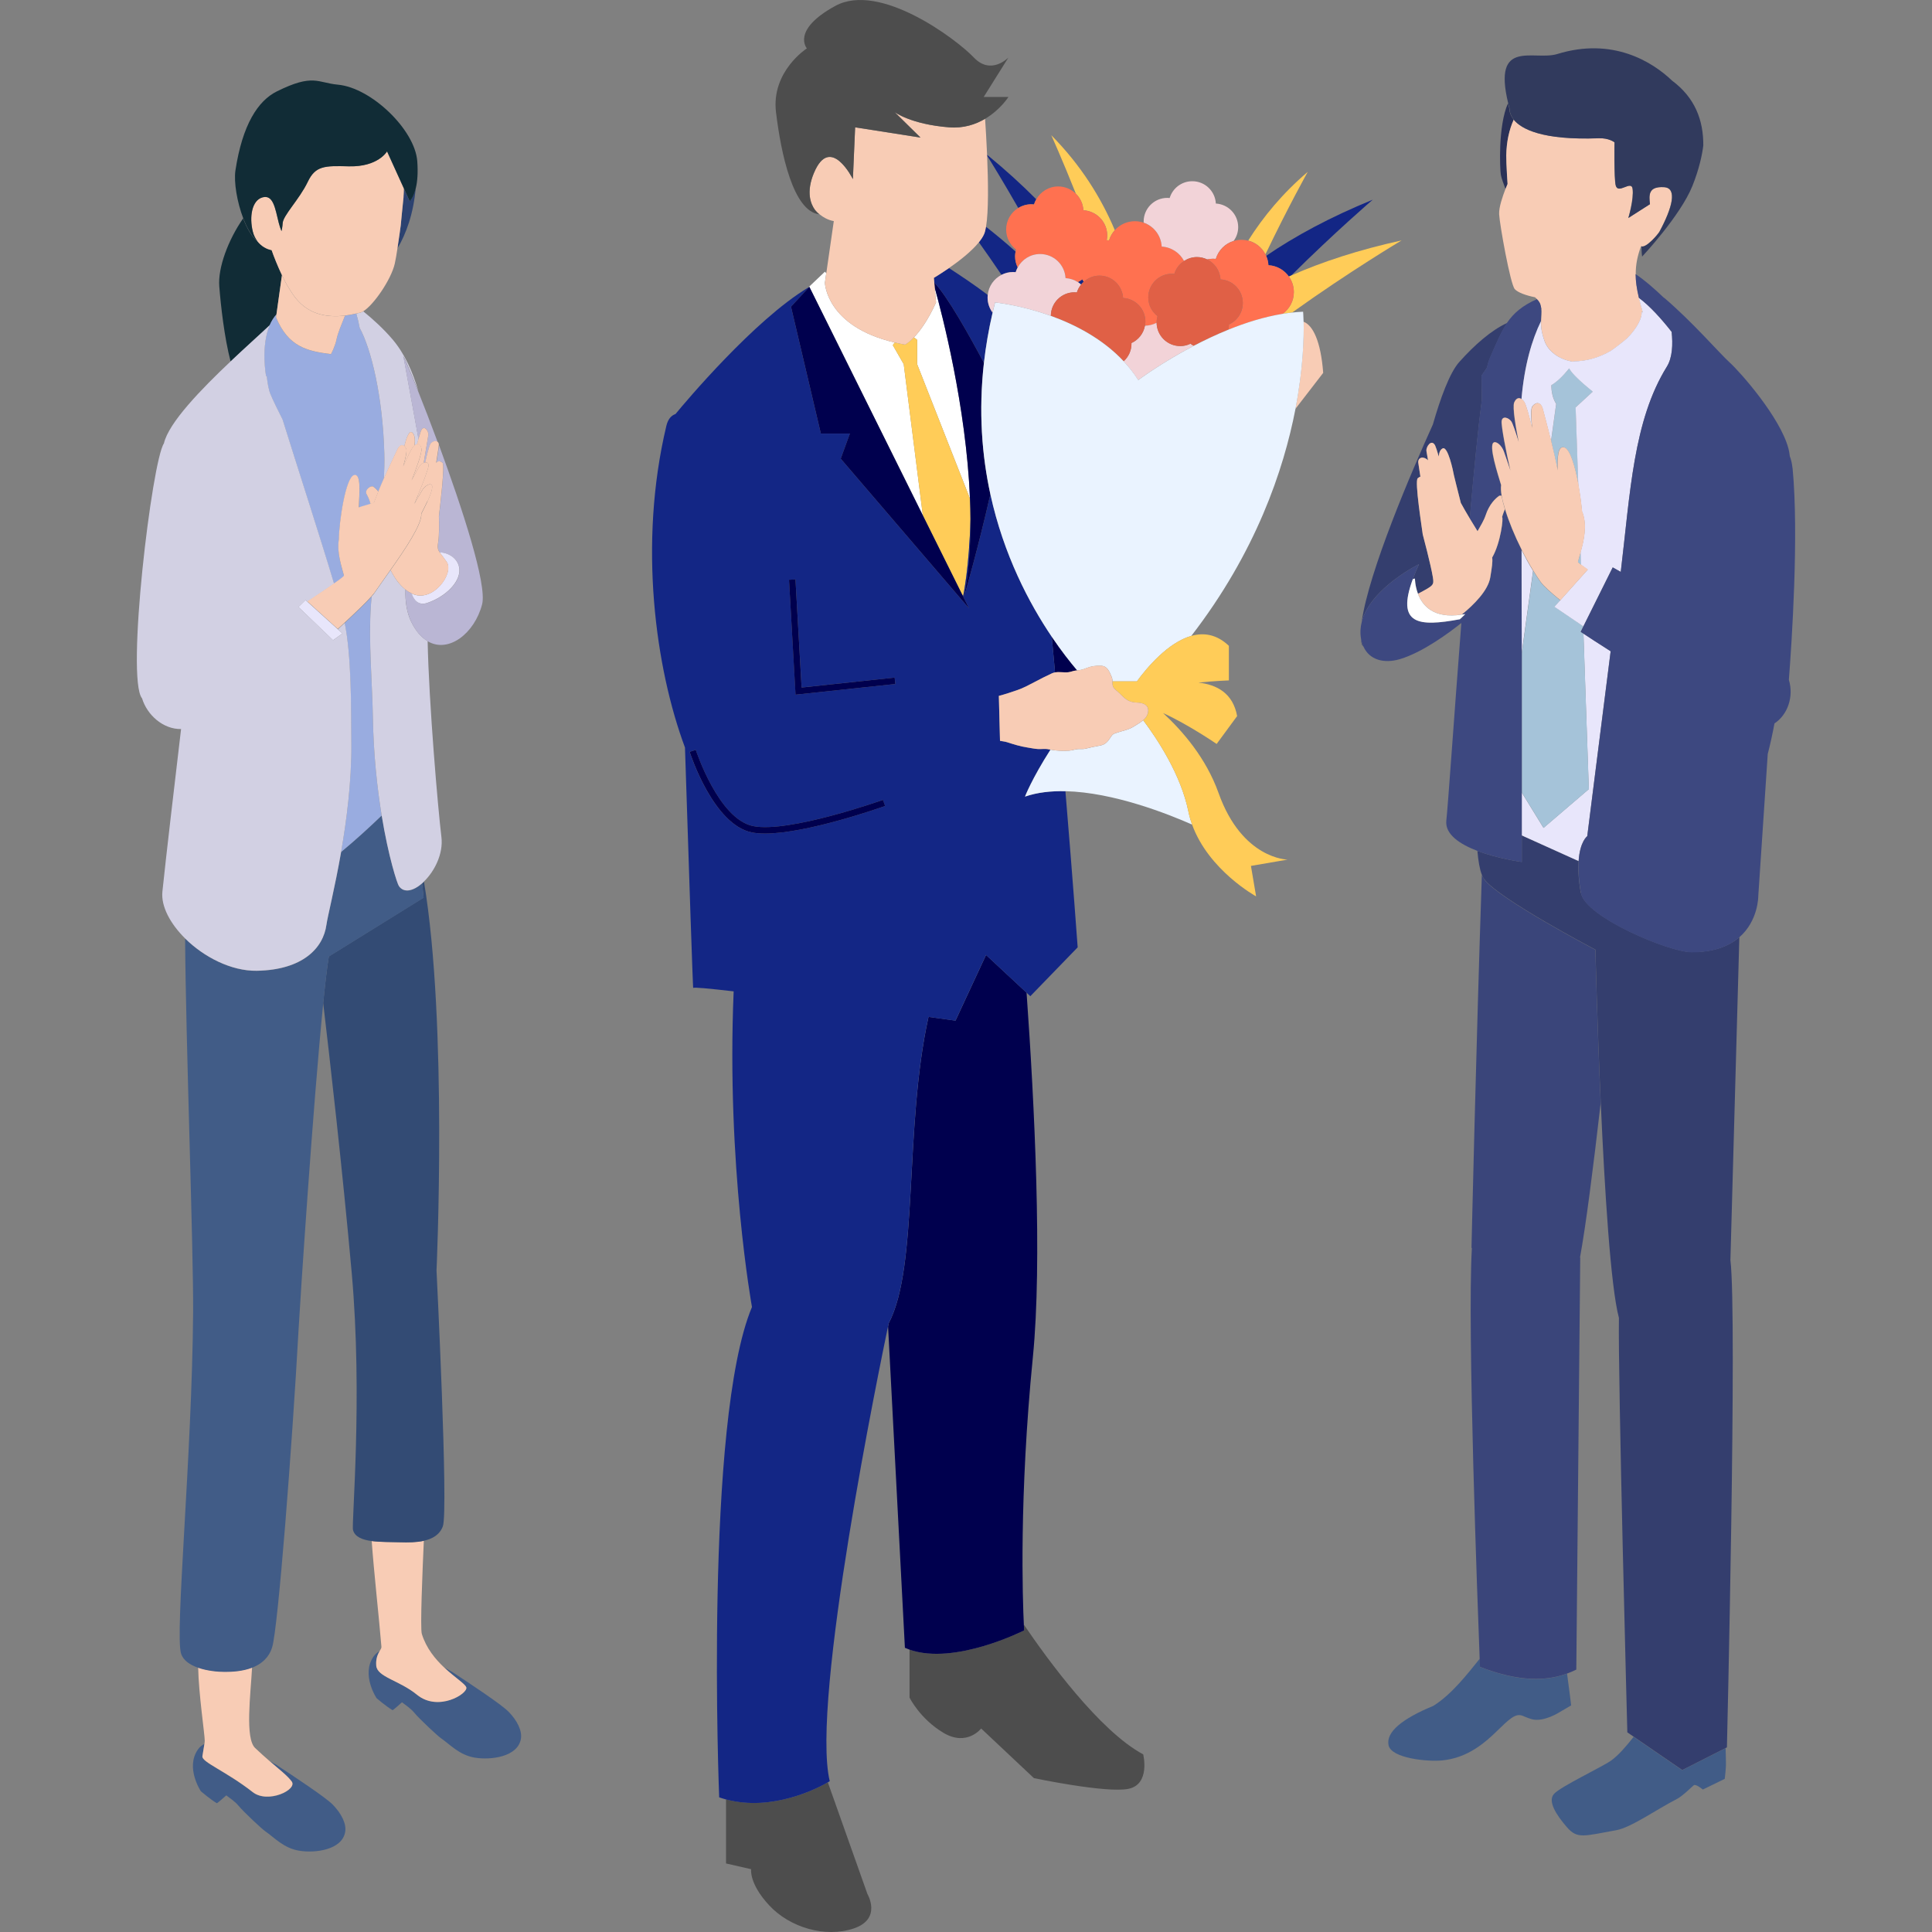 <svg width="120" height="120" viewBox="0 0 120 120" fill="none" xmlns="http://www.w3.org/2000/svg">
<rect x="0" y="0" width="120" height="120" fill="#808080" stroke="none"/>
<g clip-path="url(#clip0_9702_7962)">
<path d="M31.573 106.305C31.148 105.868 29.173 104.557 28.062 103.831C27.942 103.768 27.78 103.678 27.597 103.574C28.264 104.201 28.904 104.593 28.963 104.804C29.07 105.196 27.221 106.345 25.899 105.259C24.798 104.358 23.427 104.165 23.369 103.453C23.333 103.016 23.468 102.741 23.575 102.556C23.436 102.633 23.316 102.737 23.212 102.876C22.406 104.011 23.392 105.48 23.392 105.48C23.392 105.48 23.951 105.962 24.377 106.219C24.408 106.237 24.744 105.926 24.968 105.732C25.214 105.922 25.505 106.111 25.716 106.363C26.092 106.814 27.212 107.845 27.382 107.958C27.951 108.35 28.528 109.012 29.491 109.17C30.499 109.337 32.156 109.12 32.353 108.012C32.442 107.507 32.133 106.877 31.578 106.305H31.573Z" fill="#415C87"/>
<path d="M25.899 105.264C27.221 106.345 29.07 105.196 28.963 104.809C28.904 104.597 28.264 104.205 27.597 103.579C27.041 103.056 26.473 102.376 26.2 101.484C26.092 101.128 26.24 97.592 26.325 95.7C25.877 95.799 25.358 95.808 24.834 95.79C24.269 95.772 23.625 95.785 23.087 95.713C23.217 97.565 23.553 100.588 23.692 102.295C23.696 102.363 23.642 102.444 23.575 102.561C23.468 102.746 23.333 103.02 23.369 103.457C23.427 104.169 24.798 104.363 25.899 105.264Z" fill="#F8CCB5"/>
<path d="M26.325 95.7C26.871 95.578 27.315 95.321 27.507 94.799C27.861 93.839 27.113 78.913 27.113 78.913C27.113 78.913 27.816 63.618 26.334 54.761C26.294 54.797 26.258 54.838 26.217 54.874C26.28 55.419 26.307 55.752 26.307 55.752L20.423 59.402C20.315 60.055 20.199 61.055 20.073 62.289C20.481 65.745 21.269 72.611 21.847 79.071C22.541 86.842 21.82 94.654 21.927 95.037C22.044 95.461 22.505 95.641 23.083 95.718C23.625 95.79 24.265 95.776 24.829 95.794C25.353 95.812 25.873 95.803 26.32 95.704L26.325 95.7Z" fill="#334B74"/>
<path d="M18.116 110.657C18.497 111.161 16.643 112.058 15.698 111.319C14.05 110.026 12.514 109.449 12.572 109.093C12.63 108.71 12.675 108.476 12.698 108.314C12.545 108.395 12.406 108.503 12.299 108.656C11.493 109.792 12.478 111.26 12.478 111.26C12.478 111.26 13.038 111.742 13.463 111.999C13.495 112.017 13.831 111.706 14.055 111.513C14.301 111.702 14.592 111.891 14.802 112.143C15.179 112.594 16.298 113.625 16.468 113.738C17.037 114.13 17.615 114.792 18.578 114.95C19.585 115.117 21.242 114.9 21.439 113.792C21.529 113.288 21.22 112.657 20.664 112.085C20.239 111.648 18.264 110.337 17.154 109.611C17.041 109.553 16.898 109.472 16.737 109.382C17.4 109.954 17.852 110.296 18.125 110.661L18.116 110.657Z" fill="#415C87"/>
<path d="M12.308 103.574C12.335 105.169 12.72 107.755 12.716 108.111C12.716 108.165 12.711 108.228 12.698 108.305C12.675 108.472 12.63 108.706 12.572 109.084C12.514 109.44 14.05 110.021 15.698 111.31C16.643 112.049 18.497 111.152 18.116 110.648C17.843 110.283 17.391 109.94 16.728 109.368C16.468 109.143 16.177 108.886 15.846 108.571C15.21 107.967 15.564 105.282 15.658 103.561C15.067 103.791 14.408 103.822 13.96 103.822C13.513 103.822 12.859 103.759 12.303 103.565L12.308 103.574Z" fill="#F8CCB5"/>
<path d="M26.311 55.752C26.311 55.752 26.285 55.415 26.222 54.874C25.68 55.347 25.093 55.496 24.78 55.041C24.672 54.883 24.135 53.252 23.71 50.653C22.966 51.369 22.093 52.171 21.188 52.919C20.79 55.194 20.342 56.942 20.275 57.446C20.082 58.888 18.81 60.249 15.953 60.303C14.364 60.33 12.662 59.442 11.498 58.298C11.529 64.258 12.026 77.783 11.995 81.526C11.923 90.483 10.853 101.471 11.247 102.709C11.381 103.137 11.806 103.412 12.308 103.588C12.863 103.782 13.513 103.845 13.965 103.845C14.417 103.845 15.071 103.813 15.662 103.583C16.204 103.372 16.692 102.993 16.903 102.318C17.27 101.146 18.139 89.928 18.551 82.481C18.649 80.715 19.446 68.565 20.078 62.303C20.203 61.069 20.32 60.064 20.427 59.415L26.311 55.766V55.752Z" fill="#415C87"/>
<path d="M17.171 19.522L17.512 17.094C17.256 16.553 17.006 15.927 16.871 15.54C16.544 15.477 16.231 15.292 15.998 14.999C15.649 14.724 15.34 14.193 15.102 13.566C14.171 14.9 13.526 16.639 13.62 17.792C13.714 18.982 13.934 20.968 14.323 22.451C15.282 21.545 16.186 20.739 16.75 20.203C16.858 19.955 16.997 19.729 17.171 19.531V19.522Z" fill="#112C36"/>
<path d="M21.367 35.772C21.242 35.254 20.911 34.358 21.049 33.533C21.063 32.443 21.466 29.663 21.999 29.528C22.456 29.411 22.317 30.69 22.29 31.537C22.505 31.452 22.742 31.411 23.024 31.308C22.998 31.213 22.913 30.934 22.778 30.704C22.617 30.42 23.056 30.127 23.19 30.226C23.271 30.285 23.383 30.384 23.504 30.533C23.616 30.262 23.732 29.992 23.844 29.735C23.871 29.208 23.884 28.681 23.871 28.163C23.772 24.599 23.047 21.649 22.339 20.365C22.281 20.054 22.209 19.752 22.129 19.477C21.883 19.536 21.65 19.576 21.43 19.603C21.229 20.135 20.982 20.671 20.897 21.104C20.821 21.509 20.557 22 20.557 22C19.048 21.811 17.906 21.536 17.145 19.716L17.171 19.527C16.992 19.725 16.858 19.95 16.75 20.198C16.177 21.536 16.526 23.388 16.526 23.388C16.526 23.388 16.54 23.37 16.562 23.343C16.612 23.825 16.692 24.244 16.795 24.487C16.956 24.874 17.261 25.487 17.547 26.059C18.34 28.605 19.863 33.321 20.75 36.263C21.121 36.002 21.376 35.808 21.367 35.777V35.772Z" fill="#99ACE0"/>
<path d="M23.038 37.583C23.051 37.403 23.069 37.227 23.083 37.052C22.751 37.43 22.102 38.052 21.408 38.696C21.82 40.732 21.806 43.728 21.82 46.296C21.833 48.598 21.529 50.955 21.184 52.919C22.088 52.171 22.962 51.369 23.705 50.653C23.432 48.977 23.199 46.895 23.159 44.539C23.123 42.426 22.877 39.84 23.038 37.588V37.583Z" fill="#99ACE0"/>
<path d="M25.546 38.633C25.255 38.034 25.161 37.336 25.183 36.619C24.784 36.308 24.489 35.867 24.26 35.407C23.902 35.916 23.548 36.412 23.257 36.835C23.217 36.894 23.159 36.966 23.083 37.047C23.069 37.223 23.051 37.398 23.038 37.579C22.881 39.831 23.123 42.417 23.159 44.53C23.199 46.886 23.432 48.968 23.705 50.644C24.131 53.243 24.668 54.874 24.775 55.032C25.089 55.487 25.676 55.338 26.217 54.865C26.258 54.829 26.294 54.793 26.334 54.752C26.988 54.117 27.543 53.031 27.418 51.995C27.207 50.279 26.634 43.62 26.562 39.822C26.186 39.602 25.837 39.223 25.546 38.629V38.633Z" fill="#D2D0E3"/>
<path d="M22.129 19.477C22.209 19.747 22.281 20.054 22.339 20.365C23.047 21.649 23.772 24.595 23.871 28.163C23.884 28.681 23.871 29.208 23.844 29.735C24.211 28.906 24.561 28.195 24.668 27.956C24.816 27.627 24.99 27.622 25.111 27.717C25.223 27.276 25.393 26.753 25.568 26.843C25.797 26.96 25.783 27.379 25.752 27.672C25.801 27.631 25.855 27.6 25.908 27.591C25.94 27.478 25.967 27.37 25.998 27.271L25.089 22.293C24.923 21.761 25.34 22.689 25.989 24.311C25.644 23.117 25.138 21.973 24.386 21.085C23.813 20.414 23.168 19.828 22.563 19.337C22.505 19.373 22.447 19.401 22.398 19.414C22.303 19.441 22.223 19.455 22.133 19.473L22.129 19.477Z" fill="#D2D0E3"/>
<path d="M20.275 57.442C20.342 56.937 20.79 55.189 21.188 52.914C21.529 50.95 21.833 48.598 21.824 46.292C21.811 43.728 21.824 40.732 21.412 38.691C21.269 38.822 21.13 38.953 20.987 39.084L21.273 39.345L20.691 39.764L18.537 37.7L18.981 37.272L19.097 37.376C19.648 37.011 20.288 36.583 20.754 36.259C19.872 33.317 18.345 28.6 17.552 26.055C17.265 25.487 16.961 24.87 16.8 24.482C16.697 24.239 16.616 23.82 16.567 23.338C16.54 23.37 16.531 23.383 16.531 23.383C16.531 23.383 16.182 21.536 16.755 20.193C16.191 20.73 15.286 21.536 14.328 22.442C12.501 24.167 10.472 26.257 10.181 27.541C9.442 28.609 7.807 42.156 8.824 43.377C9.128 44.391 10.118 45.301 11.247 45.282C10.88 48.387 10.302 53.293 10.087 55.379C9.993 56.293 10.575 57.374 11.498 58.289C12.657 59.438 14.359 60.321 15.953 60.294C18.81 60.244 20.082 58.879 20.275 57.437V57.442Z" fill="#D2D0E3"/>
<path d="M20.557 22C20.557 22 20.817 21.509 20.897 21.104C20.982 20.671 21.224 20.135 21.43 19.603C18.976 19.896 18.246 18.36 17.906 17.837C17.785 17.652 17.651 17.387 17.512 17.094L17.171 19.522L17.145 19.711C17.906 21.532 19.048 21.806 20.557 21.995V22Z" fill="#F8CCB5"/>
<path d="M25.443 12.494L25.084 11.71C25.08 11.882 25.08 12.048 25.062 12.228C25.008 12.76 24.887 13.999 24.887 13.999C24.887 13.999 24.789 14.742 24.681 15.436C25.223 14.535 25.684 13.274 25.823 11.661C25.68 12.287 25.438 12.494 25.438 12.494H25.443Z" fill="#2C4270"/>
<path d="M25.062 12.224C25.08 12.044 25.08 11.877 25.084 11.706L24.037 9.399C24.037 9.399 23.486 10.377 21.654 10.327C20.158 10.287 19.59 10.291 19.115 11.287C18.591 12.39 17.556 13.395 17.552 13.882C17.552 13.882 17.539 14.098 17.48 14.355C17.418 14.197 17.36 14.021 17.31 13.837C17.086 12.936 16.97 12.071 16.303 12.255C15.635 12.44 15.474 13.476 15.698 14.377C15.756 14.621 15.864 14.823 15.998 14.995C16.231 15.287 16.544 15.472 16.871 15.535C17.001 15.918 17.252 16.544 17.512 17.089C17.651 17.378 17.785 17.648 17.906 17.833C18.246 18.355 18.976 19.896 21.43 19.599C21.65 19.572 21.883 19.531 22.129 19.473C22.218 19.45 22.299 19.437 22.393 19.414C22.442 19.401 22.5 19.373 22.559 19.337C23.19 18.959 24.287 17.387 24.52 16.378C24.569 16.157 24.632 15.801 24.686 15.431C24.793 14.738 24.892 13.994 24.892 13.994C24.892 13.994 25.008 12.755 25.067 12.224H25.062Z" fill="#F8CCB5"/>
<path d="M16.003 14.999C15.868 14.828 15.761 14.625 15.703 14.382C15.479 13.481 15.64 12.44 16.307 12.26C16.974 12.075 17.091 12.94 17.315 13.841C17.36 14.026 17.422 14.202 17.485 14.359C17.548 14.098 17.556 13.886 17.556 13.886C17.556 13.404 18.591 12.395 19.119 11.291C19.594 10.296 20.163 10.291 21.659 10.332C23.49 10.381 24.041 9.404 24.041 9.404L25.089 11.71L25.447 12.494C25.447 12.494 25.689 12.287 25.832 11.661C25.922 11.282 25.971 10.746 25.917 10.007C25.765 8.048 23.056 5.448 20.987 5.259C19.715 5.142 19.46 4.552 17.194 5.678C16.029 6.255 15.058 7.732 14.623 10.588C14.516 11.305 14.722 12.553 15.111 13.566C15.353 14.193 15.662 14.729 16.007 14.999H16.003Z" fill="#112C36"/>
<path d="M27.489 28.749C27.651 28.884 27.328 31.524 27.265 32.056C27.279 32.524 27.288 33.236 27.225 33.632C27.167 34.006 27.185 34.123 27.315 34.312C27.91 34.326 28.51 34.74 28.542 35.385C28.577 36.182 27.664 37.074 26.544 37.453C26.025 37.628 25.716 37.308 25.573 36.862C25.434 36.795 25.308 36.714 25.187 36.624C25.165 37.34 25.259 38.038 25.55 38.638C25.837 39.232 26.191 39.611 26.567 39.831C27.865 40.593 29.473 39.34 29.943 37.543C30.266 36.308 28.707 31.56 27.27 27.658C27.261 27.762 27.194 28.204 27.104 28.753C27.225 28.622 27.346 28.622 27.498 28.753L27.489 28.749Z" fill="#BAB6D4"/>
<path d="M25.08 22.293L25.989 27.271C26.07 26.992 26.132 26.789 26.168 26.721C26.356 26.361 26.638 26.802 26.607 27.019C26.594 27.109 26.468 27.87 26.316 28.753C26.347 28.74 26.383 28.735 26.415 28.731C26.5 28.312 26.638 27.762 26.746 27.564C26.889 27.393 27.077 27.366 27.18 27.447C26.746 26.275 26.329 25.194 25.976 24.316C25.326 22.694 24.91 21.766 25.076 22.297L25.08 22.293Z" fill="#BAB6D4"/>
<path d="M25.599 36.876C25.599 36.876 25.577 36.862 25.564 36.858C25.711 37.304 26.016 37.624 26.535 37.448C27.655 37.07 28.569 36.178 28.533 35.38C28.506 34.736 27.901 34.322 27.306 34.308C27.395 34.434 27.529 34.592 27.735 34.889C28.237 35.614 26.867 37.471 25.595 36.876H25.599Z" fill="#E8E6FB"/>
<path d="M25.765 31.272C25.855 31.114 25.94 30.961 26.011 30.83L25.953 30.794C25.886 30.956 25.819 31.114 25.756 31.263L25.765 31.272Z" fill="#F8CCB5"/>
<path d="M23.499 30.533C23.383 30.384 23.266 30.285 23.186 30.226C23.051 30.127 22.608 30.42 22.774 30.704C22.908 30.934 22.993 31.213 23.02 31.308C23.087 31.285 23.154 31.258 23.226 31.227C23.311 31.001 23.405 30.767 23.499 30.537V30.533Z" fill="#F8CCB5"/>
<path d="M26.177 27.852C26.235 28.113 25.81 29.226 25.564 29.848C25.805 29.384 26.038 28.96 26.132 28.866C26.182 28.816 26.249 28.776 26.316 28.753C26.464 27.866 26.594 27.109 26.607 27.019C26.638 26.802 26.356 26.366 26.168 26.721C26.132 26.789 26.07 26.992 25.989 27.271C25.962 27.37 25.931 27.478 25.899 27.591C26.016 27.568 26.123 27.627 26.173 27.857L26.177 27.852Z" fill="#F8CCB5"/>
<path d="M27.74 34.889C27.534 34.592 27.4 34.434 27.31 34.308C27.18 34.123 27.162 34.002 27.221 33.628C27.283 33.231 27.274 32.52 27.261 32.051C27.323 31.524 27.646 28.879 27.485 28.744C27.332 28.618 27.216 28.618 27.091 28.744C27.18 28.195 27.247 27.753 27.256 27.649C27.265 27.55 27.23 27.478 27.176 27.438C27.073 27.352 26.885 27.384 26.741 27.555C26.634 27.758 26.495 28.303 26.41 28.722C26.526 28.713 26.625 28.762 26.616 28.929C26.602 29.123 26.267 30.01 25.944 30.79L26.003 30.826C26.092 30.663 26.164 30.537 26.204 30.474C26.361 30.199 26.656 30.019 26.786 30.1C26.938 30.19 26.768 30.663 26.544 31.159C26.423 31.425 26.285 31.691 26.173 31.911C26.209 32.569 25.214 34.051 24.26 35.407C24.489 35.867 24.784 36.304 25.183 36.619C25.299 36.709 25.429 36.79 25.568 36.858C25.581 36.862 25.59 36.871 25.604 36.876C26.876 37.471 28.246 35.614 27.744 34.889H27.74Z" fill="#F8CCB5"/>
<path d="M25.04 28.983C25.273 28.465 25.564 27.839 25.702 27.708C25.716 27.695 25.734 27.681 25.747 27.672C25.779 27.375 25.792 26.96 25.564 26.843C25.393 26.753 25.219 27.276 25.107 27.717C25.165 27.762 25.21 27.825 25.237 27.897C25.286 28.028 25.196 28.451 25.04 28.988V28.983Z" fill="#F8CCB5"/>
<path d="M26.549 31.159C26.773 30.668 26.943 30.195 26.791 30.1C26.661 30.019 26.37 30.199 26.209 30.474C26.173 30.537 26.101 30.663 26.007 30.826C25.935 30.956 25.85 31.109 25.761 31.267L25.752 31.258C25.814 31.109 25.882 30.952 25.949 30.79C26.271 30.01 26.607 29.123 26.62 28.929C26.629 28.762 26.531 28.708 26.415 28.722C26.383 28.722 26.347 28.731 26.316 28.744C26.249 28.767 26.182 28.807 26.132 28.857C26.038 28.951 25.805 29.375 25.564 29.839C25.81 29.217 26.235 28.105 26.177 27.843C26.128 27.613 26.016 27.555 25.904 27.577C25.85 27.591 25.797 27.618 25.747 27.658C25.734 27.672 25.716 27.681 25.702 27.695C25.564 27.825 25.273 28.451 25.04 28.969C25.196 28.429 25.286 28.005 25.237 27.879C25.21 27.812 25.165 27.744 25.107 27.699C24.986 27.604 24.816 27.609 24.663 27.938C24.556 28.177 24.207 28.888 23.84 29.717C23.723 29.974 23.611 30.244 23.499 30.515C23.405 30.744 23.311 30.979 23.226 31.204C23.154 31.235 23.087 31.263 23.02 31.285C22.738 31.384 22.5 31.429 22.285 31.515C22.317 30.668 22.451 29.388 21.994 29.506C21.462 29.641 21.058 32.42 21.045 33.511C20.906 34.335 21.238 35.236 21.363 35.75C21.372 35.781 21.117 35.979 20.745 36.236C20.284 36.561 19.639 36.989 19.088 37.353L20.978 39.066C21.121 38.935 21.26 38.804 21.403 38.673C22.097 38.029 22.747 37.408 23.078 37.029C23.15 36.948 23.212 36.871 23.253 36.817C23.544 36.394 23.898 35.903 24.256 35.389C25.214 34.033 26.204 32.551 26.168 31.893C26.28 31.672 26.419 31.402 26.54 31.141L26.549 31.159Z" fill="#F8CCB5"/>
<path d="M18.976 37.272L18.537 37.7L20.687 39.764L21.269 39.345L20.982 39.084L19.093 37.376L18.976 37.272Z" fill="#E8E6FB"/>
<path d="M78.599 15.798C80.007 12.853 81.227 10.674 81.227 10.674C79.678 11.994 78.471 13.447 77.528 14.943C77.995 15.062 78.382 15.377 78.597 15.796L78.599 15.798Z" fill="#FFCC58"/>
<path d="M68.771 14.624C68.771 14.727 68.759 14.823 68.739 14.919C68.787 14.919 68.837 14.921 68.885 14.927C68.958 14.691 69.08 14.476 69.243 14.295C68.388 12.275 67.13 10.251 65.296 8.397C65.296 8.397 65.963 9.866 66.823 12.028C67.094 12.293 67.269 12.656 67.29 13.06C68.115 13.106 68.771 13.788 68.771 14.624Z" fill="#FFCC58"/>
<path d="M80.057 17.176C80.108 17.154 80.156 17.13 80.206 17.108C82.958 14.378 85.263 12.404 85.263 12.404C82.603 13.491 80.428 14.671 78.645 15.89C78.723 16.069 78.773 16.263 78.785 16.47C79.311 16.5 79.772 16.773 80.057 17.176Z" fill="#132685"/>
<path d="M80.364 18.139C80.364 18.699 80.087 19.19 79.664 19.493C79.863 19.461 80.059 19.435 80.256 19.413C83.875 16.821 87.055 14.933 87.055 14.933C84.376 15.521 82.116 16.265 80.204 17.11C80.154 17.132 80.106 17.156 80.055 17.178C80.248 17.451 80.362 17.78 80.362 18.139H80.364Z" fill="#FFCC58"/>
<path d="M67.313 17.501C67.281 17.453 67.252 17.403 67.226 17.351C67.14 17.417 67.048 17.473 66.948 17.519C67.02 17.565 67.088 17.615 67.152 17.672C67.202 17.609 67.254 17.553 67.313 17.501Z" fill="#132685"/>
<path d="M63.248 12.915C63.485 12.771 63.764 12.687 64.063 12.687C64.117 12.687 64.169 12.688 64.221 12.694C64.255 12.582 64.305 12.478 64.362 12.377C63.465 11.471 62.45 10.548 61.306 9.609C61.306 9.627 61.306 9.645 61.308 9.663C61.533 10.022 62.281 11.23 63.246 12.917L63.248 12.915Z" fill="#132685"/>
<path d="M62.925 16.895C62.979 16.895 63.034 16.897 63.086 16.903C63.116 16.801 63.16 16.705 63.21 16.612C63.106 16.402 63.046 16.167 63.046 15.916C63.046 15.816 63.06 15.72 63.078 15.623C62.512 15.114 61.9 14.6 61.242 14.085C61.21 14.271 61.172 14.426 61.124 14.536C61.054 14.701 60.939 14.873 60.799 15.046C61.228 15.649 61.704 16.329 62.203 17.068C62.42 16.957 62.664 16.893 62.923 16.893L62.925 16.895Z" fill="#132685"/>
<path d="M80.459 25.399L82.186 23.16C82.037 21.17 81.536 20.199 80.968 19.983C80.988 20.919 80.95 22.853 80.459 25.399Z" fill="#F8CCB5"/>
<path d="M66.358 41.753C66.522 41.735 66.663 41.66 66.827 41.647C66.855 41.645 66.881 41.64 66.905 41.638C66.458 41.109 65.908 40.409 65.325 39.548C65.395 40.288 65.465 41.029 65.531 41.765C65.798 41.717 66.081 41.785 66.356 41.755L66.358 41.753Z" fill="#00004E"/>
<path d="M56.967 22.625L60.247 30.972C60.012 25.218 58.496 19.441 58.059 17.876L58.139 18.789C57.623 19.92 57.128 20.58 56.769 20.954L56.969 21.112V22.625H56.967Z" fill="white"/>
<path d="M50.271 17.816L57.32 32.009L56.133 22.621L55.455 21.439L55.571 21.273C51.304 20.279 51.236 17.563 51.236 17.563C51.236 17.563 51.268 17.339 51.32 16.97C51.266 16.911 51.236 16.875 51.236 16.875L50.207 17.854C50.227 17.842 50.249 17.828 50.271 17.816Z" fill="white"/>
<path d="M56.967 22.625V21.112L56.767 20.954C56.431 21.303 56.215 21.405 56.215 21.405C55.988 21.365 55.776 21.321 55.569 21.273L55.453 21.439L56.131 22.621L57.318 32.009L59.76 36.924C59.782 36.956 59.804 36.988 59.824 37.014C59.824 37.014 60.207 35.221 60.277 32.24C60.275 31.819 60.265 31.395 60.247 30.972L56.967 22.625Z" fill="#FFCC58"/>
<path d="M56.494 102.463V105.442C56.494 105.442 57.138 106.758 58.6 107.629C60.063 108.5 60.941 107.36 60.941 107.36L64.217 110.442C64.217 110.442 68.665 111.38 70.069 111.112C71.473 110.843 71.006 108.967 71.006 108.967C68.292 107.513 65.054 103.059 63.595 100.909C63.607 101.139 63.615 101.262 63.615 101.262C63.615 101.262 59.314 103.454 56.498 102.461L56.494 102.463Z" fill="#4D4D4D"/>
<path d="M45.095 111.764V115.742L46.654 116.099C46.654 116.099 46.511 116.989 47.787 118.356C49.061 119.722 51.258 120.374 53.027 119.78C54.799 119.186 53.878 117.641 53.878 117.641L51.418 110.702C50.809 111.053 47.992 112.54 45.097 111.762L45.095 111.764Z" fill="#4D4D4D"/>
<path d="M59.348 63.392C59.348 63.392 58.705 63.302 57.673 63.16C56.145 70.057 57.069 78.651 55.202 82.186C55.202 82.186 55.186 82.258 55.16 82.388L56.205 102.347C56.299 102.389 56.397 102.427 56.496 102.463C59.312 103.456 63.613 101.264 63.613 101.264C63.613 101.264 63.605 101.141 63.593 100.911C63.519 99.384 63.29 92.99 64.155 84.276C64.743 78.35 64.257 68.624 63.762 61.655L61.246 59.314L59.348 63.395V63.392Z" fill="#00004E"/>
<path d="M63.661 49.478C63.661 49.478 64.075 48.391 65.244 46.563C65.21 46.557 65.174 46.553 65.14 46.545C64.917 46.493 64.693 46.539 64.466 46.525C64.247 46.513 64.015 46.459 63.798 46.427C63.389 46.367 62.949 46.23 62.554 46.102C62.398 46.052 62.263 46.048 62.111 46.016L62.039 43.223C62.039 43.223 62.051 43.223 62.057 43.219C62.428 43.125 62.807 42.995 63.172 42.87C63.547 42.744 63.9 42.551 64.249 42.369C64.616 42.176 64.962 41.995 65.339 41.823C65.401 41.795 65.465 41.777 65.531 41.765C65.463 41.031 65.395 40.29 65.325 39.548C63.926 37.48 62.34 34.481 61.513 30.697C60.779 33.967 59.864 37.133 59.864 37.133C60.171 35.604 60.287 33.937 60.277 32.242C60.207 35.223 59.824 37.016 59.824 37.016C59.804 36.988 59.782 36.956 59.76 36.926L60.189 37.791L52.219 28.492L52.788 26.93H50.985L49.131 19.052L50.271 17.818C50.251 17.83 50.229 17.844 50.207 17.856C46.844 19.87 42.521 25.03 41.956 25.716C41.687 25.808 41.488 26.039 41.39 26.446C39.633 33.813 40.722 41.536 42.545 46.429C42.8 54.335 43.037 61.471 43.057 61.364C43.069 61.306 44.07 61.401 45.569 61.575C45.111 72.39 46.706 81.181 46.706 81.181C43.725 88.306 44.67 111.637 44.67 111.637C44.81 111.685 44.953 111.727 45.093 111.766C47.988 112.542 50.806 111.057 51.414 110.706C51.492 110.66 51.537 110.632 51.537 110.632C50.341 105.677 54.68 84.663 55.156 82.39C55.184 82.26 55.198 82.188 55.198 82.188C57.066 78.653 56.141 70.059 57.669 63.162C58.7 63.304 59.344 63.395 59.344 63.395L61.242 59.314L63.995 61.876L66.936 58.841C66.936 58.841 66.641 54.726 66.175 49.145C65.278 49.125 64.42 49.218 63.66 49.48L63.661 49.478ZM42.834 46.698L43.215 46.575C43.229 46.618 44.624 50.873 46.774 51.31C48.989 51.759 54.782 49.705 54.841 49.683L54.975 50.06C54.758 50.138 50.144 51.773 47.516 51.773C47.212 51.773 46.935 51.751 46.694 51.703C44.315 51.22 42.892 46.882 42.832 46.698H42.834ZM49.408 35.987L49.791 42.702L55.571 42.086L55.613 42.485L49.416 43.147L49.009 36.011L49.41 35.989L49.408 35.987Z" fill="#132685"/>
<path d="M61.34 18.48C61.34 18.426 61.343 18.37 61.349 18.318C60.586 17.734 59.639 17.102 58.943 16.651C58.568 16.909 58.229 17.124 58.004 17.26L58.03 17.553C58.837 18.39 60.187 20.797 61.112 22.538C61.226 21.527 61.401 20.486 61.651 19.415C61.459 19.152 61.343 18.831 61.343 18.48H61.34Z" fill="#132685"/>
<path d="M50.271 17.816L49.131 19.05L50.985 26.928H52.788L52.219 28.491L60.189 37.789L59.76 36.924L57.318 32.009L50.271 17.816Z" fill="#00004E"/>
<path d="M58.03 17.555L58.059 17.878C58.496 19.443 60.012 25.221 60.247 30.974C60.265 31.397 60.275 31.821 60.277 32.242C60.287 33.939 60.171 35.606 59.864 37.133C59.864 37.133 60.779 33.967 61.513 30.697C60.985 28.284 60.771 25.552 61.112 22.538C60.187 20.797 58.835 18.39 58.03 17.553L58.03 17.555Z" fill="#00004E"/>
<path d="M55.571 21.273C55.778 21.321 55.99 21.367 56.217 21.405C56.217 21.405 56.434 21.303 56.769 20.954C57.128 20.578 57.623 19.92 58.139 18.789L58.059 17.876L58.03 17.553L58.004 17.26C58.229 17.124 58.568 16.909 58.943 16.651C59.593 16.201 60.345 15.613 60.801 15.048C60.941 14.873 61.054 14.703 61.126 14.538C61.174 14.428 61.212 14.273 61.244 14.087C61.407 13.132 61.381 11.288 61.312 9.663C61.312 9.645 61.312 9.627 61.31 9.609C61.272 8.744 61.224 7.946 61.186 7.382C60.604 7.727 59.856 7.982 58.949 7.91C56.568 7.721 55.571 6.967 55.571 6.967L57.174 8.546L53.114 7.91L52.975 11.128C52.975 11.128 51.579 8.305 50.558 10.736C50.052 11.942 50.355 12.676 50.62 13.04C51.053 13.515 51.486 13.681 51.789 13.732C51.613 14.943 51.426 16.239 51.322 16.971C51.27 17.339 51.238 17.565 51.238 17.565C51.238 17.565 51.306 20.284 55.573 21.275L55.571 21.273Z" fill="#F8CCB5"/>
<path d="M50.558 10.735C51.579 8.303 52.975 11.126 52.975 11.126L53.114 7.908L57.174 8.544L55.571 6.965C55.571 6.965 56.57 7.719 58.949 7.908C59.854 7.98 60.604 7.723 61.186 7.38C62.135 6.819 62.636 6.022 62.636 6.022H61.1L62.636 3.571C62.636 3.571 61.561 4.702 60.486 3.571C59.411 2.439 54.65 -1.144 51.886 0.365C49.121 1.874 50.116 3.005 50.116 3.005C50.116 3.005 47.892 4.431 48.199 6.971C48.505 9.511 49.26 13.12 50.881 13.31C50.881 13.31 50.756 13.222 50.62 13.036C50.355 12.674 50.052 11.938 50.558 10.732V10.735Z" fill="#4D4D4D"/>
<path d="M64.063 12.687C63.764 12.687 63.487 12.771 63.248 12.915C62.797 13.19 62.494 13.688 62.494 14.255C62.494 14.761 62.735 15.21 63.106 15.497C63.094 15.539 63.088 15.581 63.08 15.625C63.062 15.72 63.048 15.818 63.048 15.918C63.048 16.169 63.108 16.404 63.212 16.614C63.479 16.117 64.001 15.778 64.604 15.778C65.449 15.778 66.139 16.44 66.185 17.274C66.464 17.29 66.725 17.379 66.948 17.521C67.046 17.475 67.14 17.417 67.226 17.353C67.252 17.405 67.282 17.455 67.313 17.503C67.573 17.268 67.914 17.122 68.292 17.122C69.074 17.122 69.712 17.736 69.756 18.508C70.528 18.55 71.142 19.188 71.142 19.973C71.142 20.063 71.132 20.149 71.116 20.233C71.377 20.227 71.624 20.161 71.842 20.049C71.842 20.041 71.842 20.035 71.842 20.027C71.842 19.89 71.862 19.76 71.897 19.634C71.549 19.365 71.323 18.945 71.323 18.472C71.323 17.662 71.981 17.004 72.791 17.004C72.841 17.004 72.892 17.006 72.94 17.012C73.04 16.679 73.259 16.398 73.546 16.211C73.279 15.704 72.761 15.351 72.157 15.319C72.119 14.628 71.664 14.053 71.04 13.834C70.867 13.774 70.683 13.74 70.488 13.74C69.993 13.74 69.549 13.956 69.243 14.297C69.082 14.478 68.958 14.691 68.885 14.929C68.837 14.925 68.789 14.923 68.739 14.921C68.757 14.825 68.771 14.727 68.771 14.626C68.771 13.79 68.115 13.108 67.29 13.062C67.269 12.658 67.092 12.295 66.823 12.03C66.54 11.754 66.155 11.581 65.726 11.581C65.14 11.581 64.635 11.904 64.366 12.38C64.309 12.48 64.259 12.584 64.225 12.697C64.173 12.691 64.119 12.688 64.067 12.688L64.063 12.687Z" fill="#FF7150"/>
<path d="M73.307 21.493C72.504 21.493 71.852 20.847 71.84 20.047C71.622 20.159 71.375 20.225 71.114 20.231C71.028 20.713 70.707 21.112 70.274 21.309C70.274 21.323 70.276 21.337 70.276 21.353C70.276 21.786 70.087 22.173 69.79 22.442C70.121 22.797 70.428 23.182 70.697 23.608C70.697 23.608 72.113 22.544 74.141 21.481C74.071 21.443 74.007 21.399 73.945 21.349C73.752 21.443 73.535 21.497 73.305 21.497L73.307 21.493Z" fill="#F2D3D8"/>
<path d="M72.155 15.316C72.759 15.351 73.279 15.704 73.543 16.209C73.774 16.059 74.047 15.966 74.344 15.966C74.571 15.966 74.785 16.019 74.978 16.111C75.096 16.085 75.219 16.069 75.345 16.069C75.403 16.069 75.459 16.071 75.516 16.077C75.676 15.543 76.095 15.124 76.627 14.961C76.801 14.721 76.906 14.428 76.906 14.107C76.906 13.324 76.292 12.687 75.519 12.642C75.477 11.87 74.84 11.256 74.055 11.256C73.391 11.256 72.831 11.695 72.651 12.299C72.603 12.295 72.552 12.291 72.502 12.291C71.692 12.291 71.034 12.949 71.034 13.76C71.034 13.782 71.036 13.804 71.038 13.828C71.662 14.047 72.117 14.622 72.155 15.312V15.316Z" fill="#F2D3D8"/>
<path d="M75.513 16.081C75.457 16.075 75.401 16.073 75.343 16.073C75.217 16.073 75.094 16.089 74.976 16.115C75.445 16.34 75.776 16.807 75.806 17.355C76.579 17.397 77.193 18.035 77.193 18.819C77.193 19.415 76.838 19.927 76.328 20.157C76.328 20.171 76.33 20.185 76.33 20.201C76.33 20.296 76.32 20.386 76.304 20.476C77.377 20.043 78.523 19.682 79.664 19.495C80.085 19.192 80.364 18.701 80.364 18.141C80.364 17.782 80.25 17.451 80.057 17.18C79.77 16.775 79.311 16.502 78.785 16.474C78.773 16.269 78.725 16.073 78.645 15.894C78.631 15.862 78.617 15.832 78.601 15.802C78.384 15.383 77.997 15.068 77.532 14.949C77.399 14.915 77.261 14.895 77.118 14.895C76.948 14.895 76.783 14.921 76.629 14.969C76.097 15.132 75.678 15.551 75.517 16.085L75.513 16.081Z" fill="#FF7150"/>
<path d="M66.737 18.157C66.787 18.157 66.837 18.159 66.885 18.165C66.939 17.983 67.034 17.818 67.15 17.674C67.086 17.617 67.018 17.567 66.945 17.521C66.723 17.379 66.464 17.29 66.183 17.274C66.137 16.44 65.449 15.778 64.602 15.778C63.998 15.778 63.477 16.117 63.21 16.614C63.16 16.707 63.116 16.803 63.086 16.905C63.034 16.899 62.979 16.897 62.925 16.897C62.664 16.897 62.422 16.961 62.205 17.072C61.738 17.311 61.405 17.774 61.349 18.32C61.343 18.374 61.34 18.428 61.34 18.482C61.34 18.833 61.457 19.154 61.649 19.417C61.697 19.208 61.748 18.998 61.802 18.785C61.802 18.785 63.369 18.935 65.268 19.619C65.272 18.811 65.926 18.157 66.735 18.157H66.737Z" fill="#F2D3D8"/>
<path d="M76.33 20.199C76.33 20.185 76.33 20.169 76.328 20.155C76.838 19.924 77.193 19.413 77.193 18.817C77.193 18.035 76.579 17.397 75.806 17.353C75.776 16.805 75.445 16.338 74.976 16.113C74.783 16.021 74.571 15.968 74.342 15.968C74.045 15.968 73.772 16.061 73.541 16.211C73.257 16.398 73.038 16.679 72.936 17.012C72.888 17.008 72.837 17.004 72.787 17.004C71.977 17.004 71.319 17.662 71.319 18.472C71.319 18.945 71.543 19.365 71.892 19.634C71.858 19.758 71.838 19.89 71.838 20.027C71.838 20.035 71.838 20.041 71.838 20.049C71.85 20.849 72.502 21.495 73.305 21.495C73.534 21.495 73.75 21.441 73.945 21.347C74.007 21.397 74.073 21.441 74.141 21.479C74.805 21.132 75.534 20.785 76.3 20.474C76.316 20.386 76.326 20.294 76.326 20.199H76.33Z" fill="#E06046"/>
<path d="M70.278 21.351C70.278 21.337 70.278 21.321 70.276 21.307C70.709 21.112 71.028 20.711 71.116 20.229C71.132 20.145 71.142 20.057 71.142 19.969C71.142 19.186 70.528 18.548 69.756 18.504C69.714 17.732 69.076 17.118 68.292 17.118C67.914 17.118 67.573 17.264 67.313 17.499C67.254 17.551 67.2 17.609 67.152 17.67C67.036 17.814 66.944 17.979 66.887 18.161C66.839 18.157 66.789 18.153 66.739 18.153C65.93 18.153 65.274 18.807 65.272 19.616C66.775 20.157 68.484 21.034 69.794 22.436C70.091 22.167 70.28 21.78 70.28 21.347L70.278 21.351Z" fill="#E06046"/>
<path d="M71.006 44.736C70.823 44.894 70.593 45.015 70.41 45.133C70.115 45.324 69.734 45.39 69.397 45.502C69.132 45.59 69.108 45.602 68.964 45.823C68.801 46.07 68.653 46.244 68.348 46.305C68.033 46.365 67.736 46.421 67.431 46.501C67.299 46.535 67.17 46.523 67.034 46.523C66.803 46.523 66.624 46.614 66.396 46.626C66.013 46.648 65.618 46.636 65.248 46.563C64.079 48.391 63.666 49.478 63.666 49.478C64.426 49.215 65.287 49.121 66.181 49.143C69.174 49.214 72.573 50.566 74.047 51.218C73.951 50.953 73.871 50.678 73.812 50.391C73.347 48.122 71.901 45.925 71.01 44.736H71.006Z" fill="#EAF3FF"/>
<path d="M80.968 19.985C80.958 19.581 80.938 19.361 80.938 19.361C80.711 19.369 80.483 19.389 80.256 19.413C80.059 19.435 79.861 19.461 79.664 19.493C78.521 19.68 77.375 20.039 76.304 20.474C75.538 20.785 74.809 21.132 74.145 21.479C72.117 22.542 70.701 23.606 70.701 23.606C70.43 23.18 70.125 22.795 69.794 22.44C68.484 21.038 66.775 20.161 65.272 19.619C63.373 18.935 61.806 18.785 61.806 18.785C61.752 18.998 61.702 19.206 61.653 19.417C61.405 20.488 61.228 21.531 61.114 22.54C60.773 25.554 60.989 28.286 61.515 30.699C62.342 34.481 63.928 37.48 65.327 39.55C65.908 40.411 66.458 41.111 66.907 41.64C67.138 41.616 67.238 41.596 67.481 41.498C67.782 41.376 68.051 41.342 68.376 41.352C68.785 41.364 68.897 41.697 69.05 42.046C69.09 42.138 69.096 42.23 69.098 42.322H70.615C71.21 41.51 72.531 39.913 73.993 39.498C78.003 34.31 79.732 29.185 80.463 25.401C80.954 22.855 80.994 20.922 80.972 19.985H80.968Z" fill="#EAF3FF"/>
<path d="M70.613 42.321H69.096C69.096 42.431 69.094 42.539 69.136 42.645C69.198 42.798 69.403 42.926 69.519 43.041C69.882 43.402 70.075 43.614 70.591 43.635C70.909 43.647 71.323 43.725 71.319 44.134C71.317 44.391 71.184 44.581 71.006 44.734C71.897 45.923 73.345 48.12 73.808 50.389C73.867 50.676 73.947 50.951 74.043 51.215C75.072 54.062 78.019 55.675 78.019 55.675L77.698 53.783L79.973 53.392C79.973 53.392 77.154 53.37 75.688 49.258C74.914 47.087 73.451 45.4 72.24 44.288C73.814 45.003 75.568 46.208 75.568 46.208L76.84 44.477C76.587 43.061 75.582 42.523 74.436 42.397C75.483 42.288 76.328 42.262 76.328 42.262V40.114C75.568 39.39 74.759 39.279 73.989 39.498C72.528 39.913 71.206 41.508 70.611 42.322L70.613 42.321Z" fill="#FFCC58"/>
<path d="M66.358 41.753C66.083 41.783 65.8 41.715 65.533 41.763C65.469 41.775 65.403 41.791 65.341 41.821C64.963 41.993 64.618 42.174 64.251 42.367C63.902 42.549 63.549 42.742 63.174 42.868C62.807 42.993 62.43 43.121 62.059 43.217C62.053 43.217 62.047 43.219 62.041 43.221L62.113 46.014C62.265 46.046 62.402 46.05 62.556 46.1C62.951 46.228 63.391 46.365 63.8 46.425C64.017 46.457 64.249 46.511 64.468 46.523C64.695 46.537 64.919 46.491 65.142 46.543C65.176 46.551 65.212 46.555 65.246 46.561C65.618 46.634 66.011 46.646 66.394 46.624C66.623 46.612 66.801 46.521 67.032 46.521C67.168 46.521 67.297 46.533 67.429 46.499C67.734 46.419 68.031 46.363 68.346 46.303C68.653 46.244 68.799 46.068 68.962 45.821C69.106 45.6 69.132 45.586 69.395 45.5C69.732 45.39 70.113 45.322 70.408 45.131C70.591 45.013 70.821 44.892 71.004 44.734C71.18 44.581 71.313 44.391 71.317 44.134C71.321 43.723 70.909 43.647 70.589 43.635C70.071 43.614 69.878 43.4 69.517 43.041C69.401 42.926 69.196 42.798 69.134 42.645C69.092 42.539 69.096 42.431 69.094 42.321C69.094 42.23 69.088 42.138 69.046 42.044C68.893 41.695 68.783 41.362 68.372 41.35C68.045 41.34 67.778 41.374 67.477 41.496C67.234 41.594 67.134 41.614 66.903 41.638C66.879 41.641 66.853 41.645 66.825 41.647C66.661 41.663 66.52 41.735 66.356 41.753L66.358 41.753Z" fill="#F8CCB5"/>
<path d="M49.412 43.147L55.611 42.485L55.569 42.086L49.789 42.704L49.408 35.987L49.007 36.011L49.412 43.147Z" fill="#00004E"/>
<path d="M47.519 51.773C50.144 51.773 54.758 50.138 54.977 50.06L54.843 49.683C54.785 49.703 48.989 51.759 46.776 51.31C44.626 50.873 43.231 46.62 43.217 46.575L42.836 46.698C42.896 46.882 44.317 51.22 46.698 51.703C46.939 51.751 47.218 51.773 47.52 51.773H47.519Z" fill="#00004E"/>
<path d="M91.928 103.532C91.928 103.532 91.919 103.349 91.91 103.024C91.195 103.907 90.193 105.23 89.022 105.957C87.088 106.754 86.072 107.586 86.246 108.401C86.421 109.216 88.669 109.431 89.562 109.344C92.399 109.069 93.495 106.369 94.44 106.534C94.647 106.57 94.755 106.68 95.155 106.786C95.898 106.978 96.891 106.333 96.891 106.333L97.587 105.925C97.587 105.925 97.465 104.882 97.333 103.953C95.673 104.562 93.819 104.278 91.924 103.536L91.928 103.532Z" fill="#415C87"/>
<path d="M92.178 54.598C92.126 54.53 92.084 54.438 92.041 54.337C91.689 64.762 91.397 77.498 91.397 77.498C91.397 77.498 91.406 77.507 91.421 77.521C91.129 82.477 91.783 99.83 91.905 103.024C91.919 103.353 91.924 103.532 91.924 103.532C93.819 104.269 95.668 104.557 97.333 103.948C97.526 103.875 97.719 103.797 97.907 103.701L98.151 78.115C98.151 78.115 98.147 78.111 98.137 78.102C98.499 76.139 98.956 72.564 99.421 68.51C99.2 63.467 99.092 58.996 99.092 58.996C99.092 58.996 93.043 55.82 92.173 54.603L92.178 54.598Z" fill="#3A457A"/>
<path d="M101.467 107.879C101.058 108.401 100.536 109.023 100.061 109.357C99.497 109.756 96.924 110.968 96.519 111.426C96.115 111.883 96.665 112.726 97.319 113.485C97.968 114.24 98.377 114.039 100.39 113.677C101.308 113.513 102.883 112.391 104.172 111.728C104.52 111.549 105.113 110.95 105.202 110.886C105.339 110.79 105.767 111.151 105.767 111.151L107.126 110.488C107.126 110.488 107.215 109.806 107.201 109.476C107.196 109.362 107.196 109.01 107.182 108.579L104.482 109.948L101.467 107.879Z" fill="#415C87"/>
<path d="M98.189 55.472C98.038 54.63 98.015 53.98 98.048 53.482L94.52 51.889V53.536C94.52 53.536 93.057 53.34 91.764 52.85C91.816 53.463 91.905 53.99 92.041 54.333C92.084 54.434 92.126 54.525 92.178 54.594C93.048 55.811 99.097 58.987 99.097 58.987C99.097 58.987 99.2 63.458 99.426 68.501C99.666 73.892 100.038 79.932 100.555 81.859C100.489 85.625 101.077 107.6 101.077 107.6L101.472 107.87L104.487 109.939L107.187 108.57L107.262 108.534C107.262 108.534 107.907 81.722 107.479 78.266L108.034 58.209C107.422 58.735 106.5 59.138 105.085 59.138C103.669 59.138 98.462 56.946 98.203 55.463L98.189 55.472Z" fill="#343E6E"/>
<path d="M90.776 38.444C90.776 38.417 90.776 38.394 90.781 38.366C90.748 38.398 90.715 38.426 90.677 38.462C90.71 38.458 90.743 38.449 90.776 38.444Z" fill="#343E6E"/>
<path d="M84.53 39.661C84.539 39.78 84.553 39.895 84.581 39.991C84.6 40.059 84.638 40.119 84.685 40.165C84.647 40.082 84.61 39.995 84.581 39.899C84.558 39.817 84.544 39.739 84.53 39.661Z" fill="#343E6E"/>
<path d="M88.133 35.049C87.977 35.387 87.86 35.689 87.756 35.973C87.836 35.95 87.888 35.936 87.888 35.936C87.888 35.936 87.888 36.385 88.076 36.884C89.036 36.371 89.078 36.353 89.003 35.863C88.885 35.117 88.373 33.195 88.373 33.195C88.335 32.857 87.85 29.877 88.062 29.708C88.123 29.662 88.175 29.626 88.227 29.607C88.151 29.163 88.1 28.825 88.095 28.733C88.067 28.395 88.438 28.322 88.702 28.596C88.645 28.28 88.612 28.07 88.603 28.02C88.565 27.763 88.909 27.241 89.139 27.667C89.186 27.754 89.271 28.01 89.37 28.363C89.384 28.139 89.45 27.937 89.61 27.855C89.934 27.695 90.263 29.255 90.31 29.53C90.32 29.594 90.508 30.317 90.738 31.241C90.903 31.548 91.101 31.886 91.293 32.207C91.547 29.315 91.802 26.683 92.041 24.844L92.027 23.329C92.027 23.329 92.154 23.141 92.366 22.835C92.418 22.601 92.469 22.423 92.516 22.313C92.935 21.366 93.222 20.643 93.626 20.052C92.625 20.505 91.576 21.434 90.635 22.487C90.038 23.155 89.464 24.743 88.998 26.367C87.695 29.241 85.014 35.483 84.577 38.632C85.113 36.531 88.128 35.049 88.128 35.049H88.133Z" fill="#343E6E"/>
<path d="M94.497 34.138C94.506 36.788 94.516 39.282 94.516 40.558L95.221 35.456C94.967 35.044 94.722 34.596 94.492 34.142L94.497 34.138Z" fill="#E8E6FB"/>
<path d="M98.683 49.015L95.87 51.422L94.52 49.226V51.889L98.048 53.482C98.128 52.255 98.584 51.935 98.584 51.935C98.584 51.935 99.37 45.693 100.038 40.449C99.224 39.931 98.626 39.538 98.349 39.355L98.683 49.011V49.015Z" fill="#E8E6FB"/>
<path d="M96.557 37.684L96.91 37.291C96.326 36.82 95.861 36.403 95.691 36.161C95.536 35.941 95.381 35.703 95.23 35.456L94.525 40.558C94.525 41.112 94.525 41.442 94.525 41.442V49.226L95.875 51.422L98.688 49.015L98.354 39.359C98.245 39.286 98.18 39.245 98.18 39.245L98.335 38.929V38.893L96.552 37.684H96.557Z" fill="#A5C3D9"/>
<path d="M97.145 27.786C97.512 27.878 97.827 28.953 98.034 30.106L97.869 25.301L98.932 24.322C98.217 23.741 97.615 23.187 97.469 22.876C97.032 23.42 96.698 23.713 96.359 23.924C96.364 24.336 96.449 24.752 96.66 25.081L96.341 27.392C96.482 27.965 96.627 28.596 96.745 29.209C96.717 28.418 96.745 27.681 97.145 27.782V27.786Z" fill="#A5C3D9"/>
<path d="M98.208 35.081L98.18 34.284C98.114 34.518 98.053 34.724 98.006 34.898C98.001 34.916 98.076 34.984 98.203 35.081H98.208Z" fill="#A5C3D9"/>
<path d="M94.52 53.541V41.442C94.52 41.442 94.52 41.117 94.52 40.558C94.52 39.286 94.511 36.788 94.501 34.138C94.069 33.278 93.706 32.39 93.476 31.635C93.358 31.891 93.297 32.129 93.297 32.129C93.401 32.083 93.222 33.712 92.686 34.632C92.723 34.893 92.672 35.222 92.568 35.859C92.436 36.682 91.543 37.566 90.8 38.174C90.875 38.16 90.941 38.16 91.016 38.142C91.016 38.142 90.931 38.229 90.785 38.366C90.785 38.394 90.785 38.417 90.781 38.444C90.748 38.449 90.715 38.458 90.682 38.462C88.086 38.947 86.722 38.787 87.756 35.968C87.86 35.685 87.982 35.387 88.133 35.044C88.133 35.044 85.118 36.527 84.581 38.627C84.497 38.957 84.473 39.304 84.534 39.661C84.548 39.739 84.562 39.822 84.586 39.899C84.61 39.995 84.652 40.078 84.689 40.165C85.052 40.975 85.945 41.24 86.957 40.938C88.382 40.513 90.033 39.282 90.767 38.696C90.306 44.631 89.934 50.091 89.835 50.956C89.732 51.83 90.696 52.443 91.773 52.855C93.067 53.344 94.53 53.541 94.53 53.541H94.52Z" fill="#3D4880"/>
<path d="M92.356 22.83C92.15 23.137 92.018 23.324 92.018 23.324L92.032 24.839C91.792 26.679 91.538 29.31 91.284 32.202C91.458 32.495 91.632 32.774 91.769 32.994C91.961 32.664 92.173 32.317 92.272 32.005C92.507 31.296 92.888 30.957 93.1 30.806C93.137 30.779 93.198 30.779 93.26 30.793C93.213 30.527 93.203 30.303 93.227 30.129C93.038 29.493 92.408 27.608 92.784 27.475C92.959 27.411 93.269 27.69 93.396 28.042C93.457 28.207 93.631 28.71 93.805 29.232C93.556 28.171 93.222 26.441 93.26 26.152C93.307 25.791 93.711 25.96 93.862 26.18C93.951 26.313 94.135 26.857 94.318 27.457C94.163 26.679 93.913 25.288 94.04 24.995C94.172 24.697 94.351 24.688 94.501 24.789C94.685 22.665 95.15 21.096 95.715 19.947C95.724 19.682 95.762 19.444 95.734 19.105C95.715 18.867 95.611 18.707 95.475 18.574C94.558 18.981 94.026 19.439 93.612 20.038C93.208 20.629 92.921 21.352 92.502 22.299C92.455 22.409 92.403 22.587 92.352 22.821L92.356 22.83Z" fill="#3D4880"/>
<path d="M93.104 30.806C92.897 30.957 92.512 31.296 92.276 32.005C92.173 32.317 91.961 32.664 91.773 32.994C91.637 32.774 91.463 32.495 91.289 32.202C91.096 31.882 90.898 31.539 90.734 31.237C90.503 30.317 90.315 29.589 90.306 29.525C90.259 29.25 89.929 27.69 89.605 27.85C89.44 27.933 89.379 28.134 89.365 28.358C89.261 28.006 89.177 27.75 89.135 27.663C88.904 27.237 88.561 27.759 88.598 28.015C88.608 28.061 88.641 28.276 88.697 28.591C88.434 28.317 88.067 28.39 88.09 28.729C88.1 28.82 88.151 29.159 88.222 29.603C88.17 29.621 88.114 29.653 88.057 29.703C87.85 29.873 88.33 32.852 88.368 33.191C88.368 33.191 88.88 35.108 88.998 35.859C89.078 36.353 89.036 36.367 88.072 36.879C88.349 37.611 89.05 38.449 90.795 38.17C91.543 37.561 92.432 36.678 92.563 35.854C92.667 35.218 92.719 34.893 92.681 34.628C93.217 33.708 93.396 32.079 93.293 32.124C93.293 32.124 93.358 31.886 93.471 31.63C93.377 31.323 93.307 31.04 93.26 30.793C93.194 30.779 93.137 30.779 93.1 30.806H93.104Z" fill="#F8CCB5"/>
<path d="M88.072 36.879C87.883 36.38 87.883 35.932 87.883 35.932C87.883 35.932 87.832 35.946 87.752 35.968C86.717 38.787 88.081 38.947 90.677 38.462C90.715 38.426 90.748 38.398 90.781 38.366C90.927 38.229 91.011 38.142 91.011 38.142C90.936 38.156 90.87 38.16 90.795 38.174C89.045 38.449 88.349 37.616 88.072 36.884V36.879Z" fill="white"/>
<path d="M93.565 9.655C93.575 8.804 93.739 8.067 94.026 7.44C93.73 7.083 93.758 6.781 93.758 6.781C93.725 6.653 93.692 6.534 93.664 6.415C93.038 7.811 93.161 10.529 93.222 10.863C93.255 11.055 93.387 11.421 93.514 11.751C93.589 11.559 93.645 11.431 93.645 11.431C93.645 11.431 93.556 10.186 93.565 9.655Z" fill="#2A3157"/>
<path d="M95.738 19.11C95.767 19.448 95.729 19.682 95.72 19.952C95.706 20.254 95.729 20.592 95.931 21.169C96.171 21.855 96.881 22.34 97.704 22.468L97.723 22.446C98.617 22.446 99.407 22.176 100.061 21.787C100.39 21.558 100.748 21.283 101.068 21.009C101.684 20.391 102.018 19.723 101.961 19.366C101.994 19.375 102.018 19.393 102.046 19.407C101.947 19.078 101.867 18.776 101.801 18.501C101.67 17.933 101.604 17.462 101.599 17.032C101.594 16.423 101.707 15.893 101.928 15.288C101.928 15.288 101.933 15.298 101.938 15.298C101.938 15.298 101.943 15.298 101.947 15.298C102.248 15.412 102.982 14.543 103.067 14.387C103.862 12.913 104.196 11.673 103.354 11.623C102.361 11.563 102.413 12.108 102.474 12.68L101.133 13.536C101.133 13.536 101.486 12.373 101.397 11.719C101.317 11.165 100.494 12.099 100.348 11.508C100.24 11.06 100.273 8.836 100.273 8.836C100.273 8.836 99.934 8.557 99.294 8.584C95.771 8.717 94.487 8.008 94.017 7.436C93.735 8.063 93.57 8.804 93.556 9.65C93.551 10.177 93.636 11.426 93.636 11.426C93.636 11.426 93.579 11.554 93.504 11.746C93.344 12.158 93.09 12.877 93.114 13.307C93.147 13.943 93.805 17.631 94.083 17.956C94.271 18.171 94.807 18.359 95.343 18.464C95.386 18.501 95.423 18.538 95.461 18.574C95.597 18.707 95.701 18.863 95.72 19.105L95.738 19.11Z" fill="#F8CCB5"/>
<path d="M94.026 7.44C94.497 8.008 95.781 8.722 99.304 8.589C99.939 8.566 100.282 8.841 100.282 8.841C100.282 8.841 100.249 11.065 100.357 11.513C100.498 12.103 101.326 11.165 101.406 11.723C101.5 12.373 101.143 13.54 101.143 13.54L102.483 12.684C102.422 12.113 102.371 11.568 103.363 11.627C104.205 11.678 103.871 12.918 103.076 14.392C102.991 14.547 102.253 15.416 101.957 15.302C101.952 15.618 101.994 15.938 101.994 15.938C101.994 15.938 104.374 13.408 105.122 11.54C105.541 10.492 105.729 9.591 105.795 9.033C105.804 7.458 105.277 6.067 103.857 5.01C102.615 3.82 100.146 2.301 96.731 3.354C95.278 3.802 92.69 2.347 93.678 6.42C93.706 6.539 93.739 6.658 93.772 6.786C93.772 6.786 93.744 7.088 94.04 7.445L94.026 7.44Z" fill="#313A5D"/>
<path d="M101.957 19.361C102.013 19.723 101.679 20.386 101.063 21.004C100.743 21.279 100.386 21.553 100.056 21.782C99.403 22.166 98.612 22.441 97.719 22.441L97.7 22.464C96.877 22.336 96.162 21.851 95.927 21.164C95.729 20.588 95.706 20.249 95.715 19.947C95.155 21.096 94.685 22.665 94.501 24.789C94.558 24.825 94.605 24.876 94.652 24.935C94.788 25.123 94.995 25.914 95.15 26.573C95.089 25.91 95.075 25.397 95.165 25.255C95.31 25.027 95.687 24.844 95.837 25.457C95.903 25.727 96.115 26.486 96.336 27.397L96.656 25.086C96.444 24.757 96.359 24.34 96.355 23.928C96.698 23.718 97.027 23.425 97.465 22.88C97.611 23.192 98.213 23.745 98.927 24.326L97.864 25.306L98.029 30.111C98.133 30.678 98.213 31.264 98.255 31.763C98.269 31.795 98.278 31.822 98.293 31.854C98.584 32.66 98.368 33.584 98.17 34.289L98.198 35.085C98.302 35.163 98.443 35.264 98.612 35.383L96.547 37.689L98.33 38.897V38.934L100.169 35.245L100.668 35.525C101.256 30.619 101.444 26.139 103.532 22.775C103.88 22.212 103.913 21.389 103.829 20.615C103.18 19.787 102.465 19 101.792 18.501C101.858 18.776 101.938 19.078 102.037 19.407C102.008 19.393 101.985 19.375 101.952 19.366L101.957 19.361Z" fill="#E8E6FB"/>
<path d="M98.208 35.081C98.081 34.984 98.001 34.916 98.01 34.898C98.053 34.724 98.118 34.518 98.184 34.284C98.382 33.58 98.594 32.655 98.307 31.85C98.293 31.818 98.283 31.79 98.269 31.758C98.222 31.259 98.147 30.674 98.043 30.106C97.832 28.953 97.516 27.878 97.154 27.786C96.759 27.685 96.726 28.422 96.754 29.214C96.637 28.601 96.491 27.969 96.35 27.397C96.129 26.486 95.917 25.731 95.851 25.457C95.701 24.844 95.325 25.027 95.179 25.255C95.089 25.397 95.103 25.91 95.165 26.573C95.009 25.914 94.798 25.123 94.666 24.935C94.624 24.876 94.572 24.825 94.516 24.789C94.365 24.688 94.186 24.697 94.055 24.995C93.927 25.288 94.177 26.679 94.332 27.457C94.149 26.857 93.965 26.317 93.876 26.18C93.725 25.956 93.321 25.791 93.274 26.152C93.236 26.445 93.57 28.171 93.819 29.232C93.645 28.71 93.471 28.207 93.41 28.042C93.283 27.685 92.973 27.411 92.799 27.475C92.427 27.608 93.053 29.488 93.241 30.129C93.217 30.303 93.227 30.523 93.274 30.793C93.316 31.04 93.391 31.328 93.485 31.63C93.716 32.385 94.078 33.273 94.511 34.133C94.741 34.591 94.986 35.035 95.24 35.447C95.39 35.694 95.546 35.932 95.701 36.151C95.875 36.394 96.336 36.81 96.919 37.282L98.631 35.369C98.462 35.25 98.321 35.154 98.217 35.072L98.208 35.081Z" fill="#F8CCB5"/>
<path d="M111.336 29.077C111.307 28.797 111.251 28.555 111.171 28.344C111.148 28.143 111.115 27.978 111.082 27.855C110.569 25.914 108.085 23.105 107.441 22.523C106.801 21.942 105.113 19.984 103.363 18.496C103.363 18.496 103.363 18.506 103.363 18.51C102.742 17.915 102.121 17.375 101.59 17.027C101.59 17.457 101.656 17.929 101.792 18.496C102.465 18.995 103.18 19.782 103.829 20.611C103.909 21.384 103.88 22.208 103.532 22.771C101.444 26.134 101.26 30.61 100.668 35.52L100.169 35.241L98.335 38.929L98.18 39.245C98.18 39.245 98.241 39.286 98.354 39.359C98.631 39.542 99.224 39.936 100.042 40.453C99.374 45.693 98.589 51.939 98.589 51.939C98.589 51.939 98.133 52.26 98.053 53.486C98.02 53.985 98.048 54.635 98.194 55.477C98.452 56.96 103.659 59.152 105.075 59.152C106.491 59.152 107.413 58.749 108.024 58.223C109.224 57.188 109.21 55.655 109.21 55.655L109.798 46.828C109.948 46.256 110.089 45.615 110.216 44.933C111.039 44.393 111.425 43.267 111.11 42.224C111.284 39.973 111.74 33.223 111.34 29.077H111.336Z" fill="#3D4880"/>
</g>
<defs>
<clipPath id="clip0_9702_7962">
<rect width="120" height="120" fill="white"/>
</clipPath>
</defs>
</svg>
